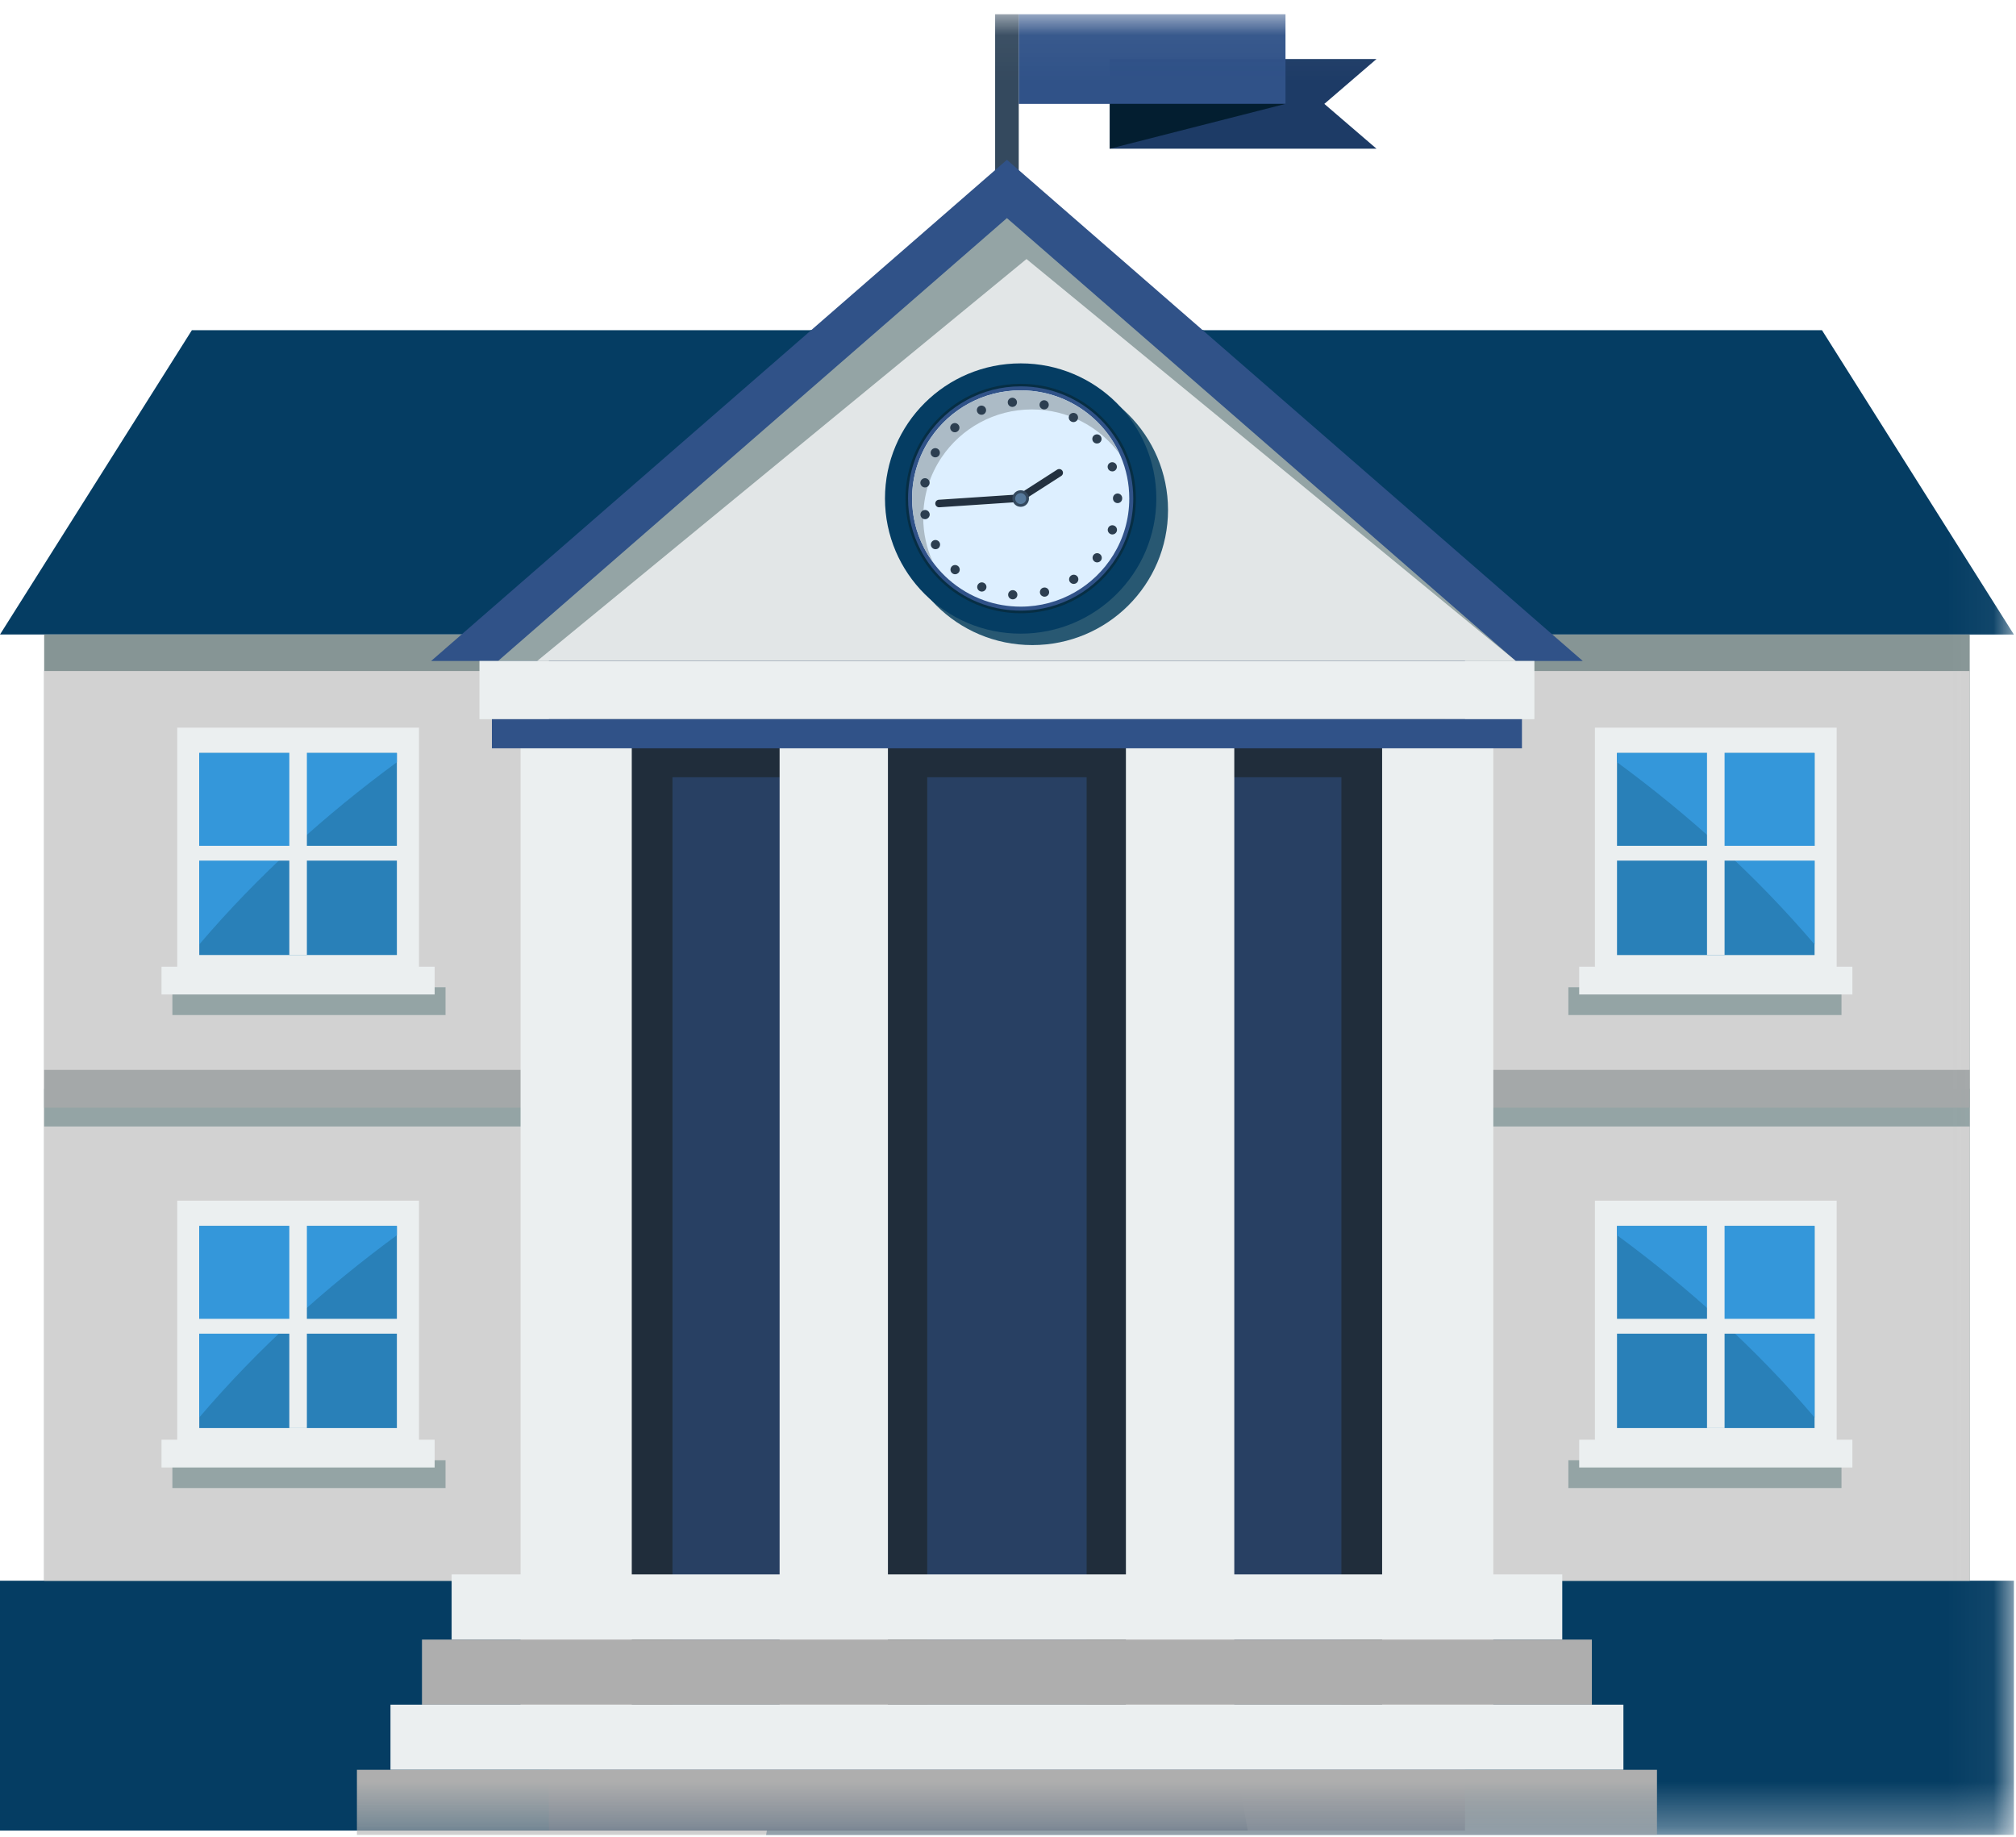 <?xml version="1.0" encoding="UTF-8"?>
<svg width="45px" height="41px" viewBox="0 0 45 41" version="1.1" xmlns="http://www.w3.org/2000/svg" xmlns:xlink="http://www.w3.org/1999/xlink">
    <!-- Generator: Sketch 51.3 (57544) - http://www.bohemiancoding.com/sketch -->
    <title>Group 79</title>
    <desc>Created with Sketch.</desc>
    <defs>
        <polygon id="path-1" points="0 40.682 44.952 40.682 44.952 0.043 0 0.043"></polygon>
    </defs>
    <g id="Exhibition-Hall" stroke="none" stroke-width="1" fill="none" fill-rule="evenodd">
        <g id="exhibition-hall" transform="translate(-138, -442)">
            <g id="Group-79" transform="translate(138, 442)">
                <polygon id="Fill-1" fill="#053D63" points="0 35.284 0 40.86 27.852 40.86 26.866 35.284"></polygon>
                <polygon id="Fill-2" fill="#053D63" points="4.283 7.37 -6.38297872e-05 14.163 26.866 14.163 26.866 7.37"></polygon>
                <polygon id="Fill-3" fill="#869595" points="0.986 35.284 26.866 35.284 26.866 14.163 0.986 14.163"></polygon>
                <polygon id="Fill-4" fill="#D2D2D2" points="0.986 35.284 26.866 35.284 26.866 14.978 0.986 14.978"></polygon>
                <polygon id="Fill-5" fill="#94A4A5" points="3.848 22.657 9.945 22.657 9.945 22.037 3.848 22.037"></polygon>
                <polygon id="Fill-7" fill="#EBEFF0" points="3.605 22.198 9.702 22.198 9.702 21.578 3.605 21.578"></polygon>
                <polygon id="Fill-8" fill="#EBEFF0" points="3.956 21.883 9.352 21.883 9.352 16.242 3.956 16.242"></polygon>
                <polygon id="Fill-9" fill="#2980B8" points="4.448 21.317 8.859 21.317 8.859 16.807 4.448 16.807"></polygon>
                <g id="Group-78" transform="translate(0, 0.275)">
                    <path d="M8.859,16.738 L8.859,16.532 L4.448,16.532 L4.448,20.806 C5.777,19.247 7.266,17.909 8.859,16.738" id="Fill-10" fill="#3497DA"></path>
                    <mask id="mask-2" fill="white">
                        <use xlink:href="#path-1"></use>
                    </mask>
                    <g id="Clip-13"></g>
                    <polygon id="Fill-12" fill="#EBEFF0" mask="url(#mask-2)" points="6.458 21.043 6.85 21.043 6.85 16.497 6.458 16.497"></polygon>
                    <polygon id="Fill-14" fill="#EBEFF0" mask="url(#mask-2)" points="4.115 18.935 9.135 18.935 9.135 18.605 4.115 18.605"></polygon>
                    <polygon id="Fill-15" fill="#94A4A5" mask="url(#mask-2)" points="3.848 32.94 9.945 32.94 9.945 32.32 3.848 32.32"></polygon>
                    <polygon id="Fill-16" fill="#EBEFF0" mask="url(#mask-2)" points="3.605 32.481 9.702 32.481 9.702 31.861 3.605 31.861"></polygon>
                    <polygon id="Fill-17" fill="#EBEFF0" mask="url(#mask-2)" points="3.956 32.166 9.352 32.166 9.352 26.525 3.956 26.525"></polygon>
                    <polygon id="Fill-18" fill="#2980B8" mask="url(#mask-2)" points="4.448 31.601 8.859 31.601 8.859 27.09 4.448 27.09"></polygon>
                    <path d="M8.859,27.296 L8.859,27.09 L4.448,27.09 L4.448,31.364 C5.777,29.805 7.266,28.467 8.859,27.296" id="Fill-19" fill="#3497DA" mask="url(#mask-2)"></path>
                    <polygon id="Fill-20" fill="#EBEFF0" mask="url(#mask-2)" points="6.458 31.601 6.85 31.601 6.85 27.055 6.458 27.055"></polygon>
                    <polygon id="Fill-21" fill="#EBEFF0" mask="url(#mask-2)" points="4.115 29.494 9.135 29.494 9.135 29.163 4.115 29.163"></polygon>
                    <polygon id="Fill-22" fill="#94A4A5" mask="url(#mask-2)" points="0.986 24.87 16.01 24.87 16.01 24.027 0.986 24.027"></polygon>
                    <polygon id="Fill-23" fill="#A4A8A9" mask="url(#mask-2)" points="0.986 24.449 16.01 24.449 16.01 23.606 0.986 23.606"></polygon>
                    <polygon id="Fill-24" fill="#053D63" mask="url(#mask-2)" points="18.086 35.009 44.953 35.009 44.953 40.682 17.101 40.682"></polygon>
                    <polygon id="Fill-25" fill="#053D63" mask="url(#mask-2)" points="18.086 7.095 40.669 7.095 44.953 13.889 18.086 13.889"></polygon>
                    <polygon id="Fill-26" fill="#869595" mask="url(#mask-2)" points="18.086 35.009 43.967 35.009 43.967 13.889 18.086 13.889"></polygon>
                    <polygon id="Fill-27" fill="#D2D2D2" mask="url(#mask-2)" points="18.086 35.009 43.967 35.009 43.967 14.703 18.086 14.703"></polygon>
                    <polygon id="Fill-28" fill="#94A4A5" mask="url(#mask-2)" points="35.008 22.382 41.105 22.382 41.105 21.762 35.008 21.762"></polygon>
                    <polygon id="Fill-29" fill="#EBEFF0" mask="url(#mask-2)" points="35.25 21.923 41.348 21.923 41.348 21.303 35.25 21.303"></polygon>
                    <polygon id="Fill-30" fill="#EBEFF0" mask="url(#mask-2)" points="35.601 21.608 40.997 21.608 40.997 15.967 35.601 15.967"></polygon>
                    <polygon id="Fill-31" fill="#2980B8" mask="url(#mask-2)" points="36.094 21.043 40.504 21.043 40.504 16.532 36.094 16.532"></polygon>
                    <path d="M36.094,16.738 L36.094,16.532 L40.504,16.532 L40.504,20.806 C39.175,19.247 37.686,17.909 36.094,16.738" id="Fill-32" fill="#3497DA" mask="url(#mask-2)"></path>
                    <polygon id="Fill-33" fill="#EBEFF0" mask="url(#mask-2)" points="38.103 21.043 38.495 21.043 38.495 16.497 38.103 16.497"></polygon>
                    <polygon id="Fill-34" fill="#EBEFF0" mask="url(#mask-2)" points="35.817 18.935 40.838 18.935 40.838 18.605 35.817 18.605"></polygon>
                    <polygon id="Fill-35" fill="#94A4A5" mask="url(#mask-2)" points="35.008 32.94 41.105 32.94 41.105 32.32 35.008 32.32"></polygon>
                    <polygon id="Fill-36" fill="#EBEFF0" mask="url(#mask-2)" points="35.25 32.481 41.348 32.481 41.348 31.861 35.25 31.861"></polygon>
                    <polygon id="Fill-37" fill="#EBEFF0" mask="url(#mask-2)" points="35.601 32.166 40.997 32.166 40.997 26.525 35.601 26.525"></polygon>
                    <polygon id="Fill-38" fill="#2980B8" mask="url(#mask-2)" points="36.094 31.601 40.504 31.601 40.504 27.09 36.094 27.09"></polygon>
                    <path d="M36.094,27.296 L36.094,27.09 L40.504,27.09 L40.504,31.364 C39.175,29.805 37.686,28.467 36.094,27.296" id="Fill-39" fill="#3497DA" mask="url(#mask-2)"></path>
                    <polygon id="Fill-40" fill="#EBEFF0" mask="url(#mask-2)" points="38.103 31.601 38.495 31.601 38.495 27.055 38.103 27.055"></polygon>
                    <polygon id="Fill-41" fill="#EBEFF0" mask="url(#mask-2)" points="35.817 29.494 40.838 29.494 40.838 29.163 35.817 29.163"></polygon>
                    <polygon id="Fill-42" fill="#94A4A5" mask="url(#mask-2)" points="28.943 24.87 43.967 24.87 43.967 24.027 28.943 24.027"></polygon>
                    <polygon id="Fill-43" fill="#A4A8A9" mask="url(#mask-2)" points="28.943 24.449 43.967 24.449 43.967 23.606 28.943 23.606"></polygon>
                    <polygon id="Fill-44" fill="#34495E" mask="url(#mask-2)" points="22.213 6.541 22.74 6.541 22.74 0.043 22.213 0.043"></polygon>
                    <polygon id="Fill-45" fill="#1D3B66" mask="url(#mask-2)" points="30.725 3.044 24.772 3.044 24.772 1.043 30.725 1.043 29.561 2.044"></polygon>
                    <polygon id="Fill-46" fill="#305288" mask="url(#mask-2)" points="22.74 2.044 28.694 2.044 28.694 0.043 22.74 0.043"></polygon>
                    <polygon id="Fill-47" fill="#031E30" mask="url(#mask-2)" points="24.772 3.044 24.772 2.044 28.694 2.044"></polygon>
                    <polygon id="Fill-48" fill="#305288" mask="url(#mask-2)" points="22.476 3.292 9.623 14.479 35.33 14.479"></polygon>
                    <polygon id="Fill-49" fill="#94A4A5" mask="url(#mask-2)" points="22.476 4.593 11.117 14.479 33.835 14.479"></polygon>
                    <polygon id="Fill-50" fill="#E2E6E7" mask="url(#mask-2)" points="22.913 5.507 11.99 14.479 33.835 14.479"></polygon>
                    <polygon id="Fill-51" fill="#284063" mask="url(#mask-2)" points="12.252 40.585 32.701 40.585 32.701 14.479 12.252 14.479"></polygon>
                    <polygon id="Fill-52" fill="#202D3B" mask="url(#mask-2)" points="12.689 17.074 32.263 17.074 32.263 15.602 12.689 15.602"></polygon>
                    <polygon id="Fill-53" fill="#202D3B" mask="url(#mask-2)" points="15.011 37.847 12.569 37.914 12.569 15.96 15.011 15.893"></polygon>
                    <polygon id="Fill-54" fill="#EBEFF0" mask="url(#mask-2)" points="11.62 37.914 14.102 37.914 14.102 15.96 11.62 15.96"></polygon>
                    <polygon id="Fill-55" fill="#202D3B" mask="url(#mask-2)" points="18.611 37.914 20.697 37.914 20.697 15.96 18.611 15.96"></polygon>
                    <polygon id="Fill-56" fill="#EBEFF0" mask="url(#mask-2)" points="17.402 37.914 19.82 37.914 19.82 15.96 17.402 15.96"></polygon>
                    <polygon id="Fill-57" fill="#202D3B" mask="url(#mask-2)" points="29.942 37.847 32.384 37.914 32.384 15.96 29.942 15.893"></polygon>
                    <polygon id="Fill-58" fill="#EBEFF0" mask="url(#mask-2)" points="30.851 37.914 33.333 37.914 33.333 15.96 30.851 15.96"></polygon>
                    <polygon id="Fill-59" fill="#202D3B" mask="url(#mask-2)" points="24.255 37.914 26.341 37.914 26.341 15.96 24.255 15.96"></polygon>
                    <polygon id="Fill-60" fill="#EBEFF0" mask="url(#mask-2)" points="25.132 37.914 27.551 37.914 27.551 15.96 25.132 15.96"></polygon>
                    <polygon id="Fill-61" fill="#EBEFF0" mask="url(#mask-2)" points="10.702 15.778 34.25 15.778 34.25 14.479 10.702 14.479"></polygon>
                    <polygon id="Fill-62" fill="#305288" mask="url(#mask-2)" points="10.98 16.428 33.972 16.428 33.972 15.778 10.98 15.778"></polygon>
                    <polygon id="Fill-63" fill="#EBEFF0" mask="url(#mask-2)" points="10.081 36.322 34.872 36.322 34.872 34.867 10.081 34.867"></polygon>
                    <polygon id="Fill-64" fill="#AEAEAE" mask="url(#mask-2)" points="9.419 37.775 35.533 37.775 35.533 36.322 9.419 36.322"></polygon>
                    <polygon id="Fill-65" fill="#EBEFF0" mask="url(#mask-2)" points="8.716 39.229 36.237 39.229 36.237 37.775 8.716 37.775"></polygon>
                    <polygon id="Fill-66" fill="#AEAEAE" mask="url(#mask-2)" points="7.967 40.682 36.986 40.682 36.986 39.229 7.967 39.229"></polygon>
                    <path d="M26.072,11.108 C26.072,12.774 24.716,14.124 23.043,14.124 C21.37,14.124 20.014,12.774 20.014,11.108 C20.014,9.442 21.37,8.091 23.043,8.091 C24.716,8.091 26.072,9.442 26.072,11.108" id="Fill-67" fill="#285872" mask="url(#mask-2)"></path>
                    <path d="M25.811,10.852 C25.811,12.518 24.456,13.869 22.783,13.869 C21.11,13.869 19.754,12.518 19.754,10.852 C19.754,9.186 21.11,7.836 22.783,7.836 C24.456,7.836 25.811,9.186 25.811,10.852" id="Fill-68" fill="#053D63" mask="url(#mask-2)"></path>
                    <path d="M25.354,10.852 C25.354,11.342 25.215,11.8 24.975,12.189 C24.523,12.923 23.711,13.413 22.783,13.413 C22.48,13.413 22.19,13.361 21.92,13.265 C21.299,13.045 20.788,12.593 20.491,12.015 C20.313,11.666 20.212,11.271 20.212,10.852 C20.212,10.324 20.373,9.832 20.648,9.424 C21.11,8.741 21.894,8.292 22.783,8.292 C24.203,8.292 25.354,9.438 25.354,10.852" id="Fill-69" fill="#062E44" mask="url(#mask-2)"></path>
                    <path d="M25.296,10.852 C25.296,11.331 25.161,11.779 24.927,12.159 C24.485,12.877 23.69,13.355 22.783,13.355 C22.486,13.355 22.203,13.304 21.939,13.211 C21.332,12.996 20.833,12.554 20.543,11.989 C20.368,11.648 20.269,11.262 20.269,10.852 C20.269,10.336 20.426,9.855 20.696,9.456 C21.148,8.789 21.913,8.349 22.783,8.349 C24.171,8.349 25.296,9.47 25.296,10.852" id="Fill-70" fill="#305288" mask="url(#mask-2)"></path>
                    <path d="M25.207,10.852 C25.207,11.315 25.076,11.746 24.85,12.113 C24.424,12.805 23.657,13.266 22.783,13.266 C22.498,13.266 22.223,13.217 21.969,13.127 C21.383,12.919 20.902,12.494 20.623,11.949 C20.454,11.62 20.359,11.247 20.359,10.852 C20.359,10.354 20.51,9.891 20.771,9.506 C21.206,8.862 21.944,8.438 22.783,8.438 C24.121,8.438 25.207,9.519 25.207,10.852" id="Fill-71" fill="#DDEFFF" mask="url(#mask-2)"></path>
                    <path d="M20.608,11.278 C20.608,10.779 20.76,10.316 21.02,9.931 C21.455,9.288 22.194,8.864 23.032,8.864 C23.836,8.864 24.549,9.254 24.989,9.854 C24.608,9.019 23.764,8.439 22.783,8.439 C21.944,8.439 21.206,8.862 20.771,9.506 C20.51,9.891 20.359,10.354 20.359,10.853 C20.359,11.247 20.454,11.62 20.623,11.949 C20.68,12.06 20.748,12.165 20.821,12.267 C20.684,11.965 20.608,11.63 20.608,11.278" id="Fill-72" fill="#ACBBC6" mask="url(#mask-2)"></path>
                    <path d="M22.495,8.714 C22.489,8.657 22.532,8.608 22.588,8.603 C22.645,8.598 22.695,8.64 22.7,8.696 C22.705,8.753 22.663,8.803 22.606,8.807 C22.603,8.808 22.6,8.808 22.598,8.808 C22.544,8.808 22.499,8.767 22.495,8.714 Z M23.282,8.861 C23.227,8.847 23.193,8.791 23.207,8.736 C23.221,8.681 23.277,8.648 23.331,8.662 C23.387,8.675 23.421,8.732 23.407,8.786 C23.396,8.833 23.353,8.864 23.307,8.864 C23.299,8.864 23.29,8.863 23.282,8.861 Z M21.814,8.923 C21.79,8.87 21.814,8.809 21.866,8.787 C21.918,8.764 21.979,8.788 22.002,8.839 C22.025,8.892 22.002,8.952 21.95,8.975 C21.936,8.981 21.922,8.983 21.907,8.983 C21.868,8.983 21.83,8.961 21.814,8.923 Z M23.903,9.13 C23.856,9.099 23.842,9.036 23.873,8.988 C23.904,8.941 23.968,8.927 24.017,8.958 L24.017,8.957 C24.064,8.988 24.078,9.052 24.047,9.101 C24.027,9.13 23.994,9.147 23.96,9.147 C23.94,9.147 23.921,9.141 23.903,9.13 Z M21.238,9.341 C21.198,9.299 21.201,9.234 21.243,9.195 C21.285,9.157 21.35,9.159 21.388,9.201 C21.428,9.242 21.425,9.308 21.383,9.346 C21.364,9.364 21.338,9.374 21.313,9.374 C21.285,9.374 21.257,9.362 21.238,9.341 Z M24.404,9.586 C24.369,9.541 24.377,9.476 24.421,9.442 C24.467,9.407 24.531,9.415 24.567,9.459 C24.602,9.504 24.594,9.569 24.549,9.604 C24.531,9.618 24.508,9.625 24.485,9.625 C24.456,9.625 24.424,9.612 24.404,9.586 Z M20.828,9.921 C20.777,9.894 20.759,9.832 20.786,9.782 L20.786,9.783 C20.812,9.732 20.876,9.714 20.926,9.74 C20.976,9.767 20.994,9.83 20.968,9.879 L20.968,9.88 C20.949,9.914 20.914,9.934 20.877,9.934 C20.86,9.934 20.844,9.93 20.828,9.921 Z M24.73,10.178 C24.711,10.125 24.739,10.066 24.793,10.048 C24.846,10.03 24.906,10.057 24.925,10.112 C24.944,10.165 24.914,10.224 24.861,10.242 C24.85,10.246 24.838,10.247 24.827,10.247 C24.785,10.247 24.744,10.221 24.73,10.178 Z M20.631,10.604 C20.574,10.595 20.536,10.541 20.545,10.486 C20.555,10.43 20.607,10.391 20.664,10.4 C20.72,10.41 20.758,10.463 20.749,10.518 C20.74,10.569 20.697,10.605 20.647,10.605 C20.641,10.605 20.636,10.605 20.631,10.604 Z M24.843,10.852 L24.843,10.849 L24.843,10.844 C24.843,10.788 24.889,10.741 24.945,10.74 C25.003,10.74 25.049,10.787 25.049,10.843 L25.049,10.849 L25.049,10.852 C25.049,10.909 25.003,10.955 24.947,10.955 C24.89,10.955 24.843,10.909 24.843,10.852 Z M20.547,11.228 C20.537,11.172 20.575,11.119 20.632,11.11 C20.688,11.1 20.742,11.138 20.751,11.195 L20.751,11.194 C20.76,11.25 20.721,11.302 20.665,11.313 C20.66,11.314 20.654,11.314 20.649,11.314 C20.599,11.314 20.556,11.278 20.547,11.228 Z M24.797,11.649 C24.742,11.63 24.713,11.572 24.732,11.519 C24.75,11.465 24.809,11.436 24.863,11.455 C24.918,11.473 24.945,11.532 24.928,11.585 C24.913,11.628 24.872,11.655 24.83,11.655 C24.818,11.655 24.807,11.653 24.797,11.649 Z M20.79,11.93 C20.763,11.88 20.782,11.819 20.831,11.791 C20.881,11.764 20.944,11.782 20.972,11.833 C20.998,11.882 20.98,11.945 20.931,11.972 C20.915,11.98 20.897,11.984 20.881,11.984 C20.845,11.984 20.809,11.964 20.79,11.93 Z M24.427,12.256 C24.382,12.221 24.375,12.157 24.409,12.112 C24.444,12.067 24.509,12.06 24.554,12.095 C24.599,12.13 24.607,12.194 24.572,12.239 C24.551,12.264 24.522,12.278 24.491,12.278 C24.469,12.278 24.446,12.272 24.427,12.256 Z M21.249,12.515 C21.208,12.477 21.205,12.413 21.243,12.37 C21.282,12.328 21.347,12.326 21.389,12.364 C21.431,12.402 21.434,12.467 21.396,12.509 C21.375,12.531 21.347,12.543 21.319,12.543 C21.294,12.543 21.269,12.534 21.249,12.515 Z M23.88,12.713 C23.849,12.665 23.863,12.601 23.911,12.57 C23.958,12.539 24.022,12.552 24.054,12.599 C24.085,12.647 24.071,12.71 24.024,12.742 C24.006,12.753 23.987,12.759 23.967,12.759 C23.933,12.759 23.901,12.742 23.88,12.713 Z M21.875,12.921 C21.822,12.899 21.798,12.838 21.821,12.786 C21.844,12.734 21.904,12.71 21.957,12.733 C22.01,12.756 22.034,12.816 22.01,12.869 C21.993,12.907 21.955,12.93 21.916,12.93 C21.901,12.93 21.888,12.927 21.875,12.921 Z M23.215,12.967 C23.202,12.912 23.234,12.855 23.29,12.842 C23.345,12.827 23.402,12.862 23.415,12.916 C23.43,12.972 23.397,13.027 23.34,13.041 C23.332,13.043 23.324,13.044 23.315,13.044 C23.27,13.044 23.227,13.014 23.215,12.967 Z M22.598,13.103 C22.541,13.098 22.499,13.049 22.503,12.992 C22.508,12.936 22.558,12.893 22.614,12.898 C22.671,12.903 22.714,12.952 22.709,13.009 C22.704,13.062 22.66,13.103 22.606,13.103 L22.598,13.103 Z" id="Fill-73" fill="#2C3E50" mask="url(#mask-2)"></path>
                    <path d="M20.956,10.88 L22.622,10.769 C22.669,10.766 22.709,10.801 22.712,10.848 C22.715,10.894 22.68,10.934 22.634,10.937 L20.967,11.048 C20.921,11.051 20.881,11.016 20.877,10.97 C20.874,10.923 20.909,10.883 20.956,10.88" id="Fill-74" fill="#233140" mask="url(#mask-2)"></path>
                    <path d="M23.688,10.349 L22.937,10.831 C22.898,10.856 22.846,10.845 22.821,10.806 C22.795,10.767 22.807,10.715 22.846,10.69 L23.597,10.208 C23.636,10.183 23.689,10.194 23.714,10.233 C23.739,10.272 23.728,10.324 23.688,10.349" id="Fill-75" fill="#233140" mask="url(#mask-2)"></path>
                    <path d="M22.968,10.853 C22.968,10.956 22.885,11.038 22.783,11.038 C22.681,11.038 22.598,10.956 22.598,10.853 C22.598,10.751 22.681,10.668 22.783,10.668 C22.885,10.668 22.968,10.751 22.968,10.853" id="Fill-76" fill="#34495E" mask="url(#mask-2)"></path>
                    <path d="M22.905,10.853 C22.905,10.92 22.85,10.975 22.783,10.975 C22.715,10.975 22.66,10.92 22.66,10.853 C22.66,10.786 22.715,10.731 22.783,10.731 C22.85,10.731 22.905,10.786 22.905,10.853" id="Fill-77" fill="#56799B" mask="url(#mask-2)"></path>
                </g>
            </g>
        </g>
    </g>
</svg>